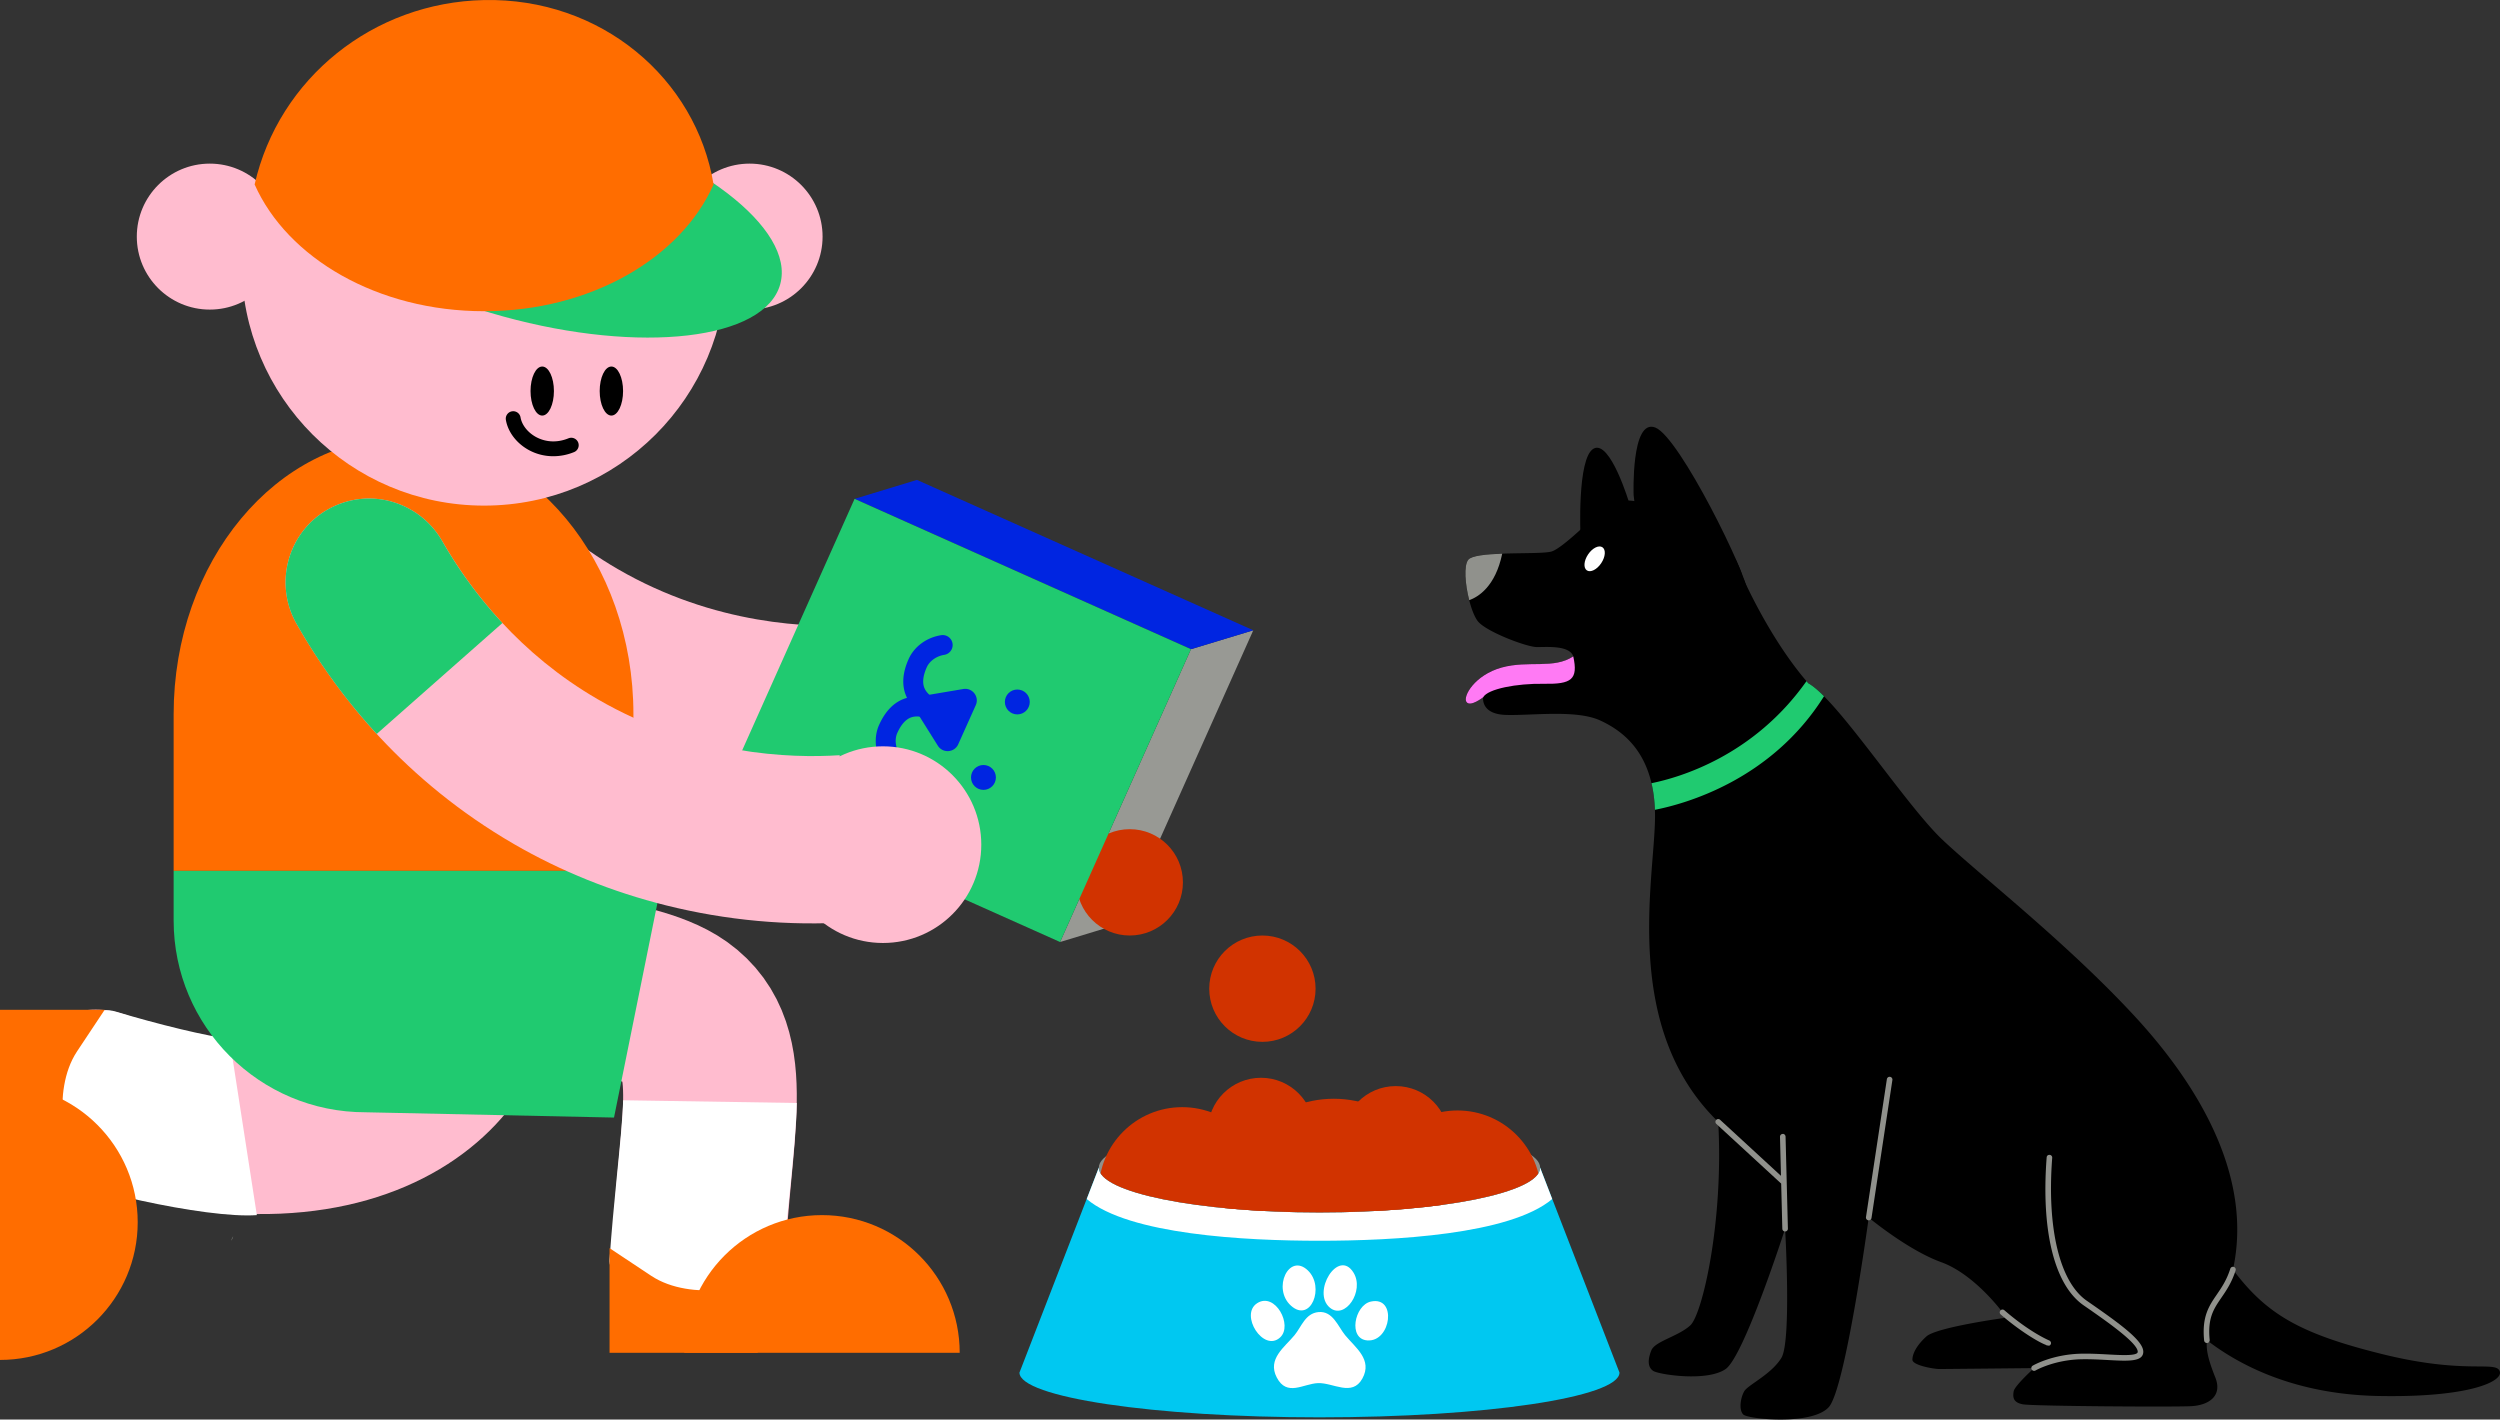 <svg xmlns="http://www.w3.org/2000/svg" viewBox="0 0 503.916 286.128">
  <rect x="0" y="0" width="503.916" height="286.128" fill="#333333" stroke="none"/>
  <defs>
    <clipPath id="clippath">
      <path d="M310.442 235.369c0 4.984-19.915 9.025-44.481 9.025s-44.481-4.04-44.481-9.025 19.913-29.738 44.479-29.738 44.482 24.754 44.482 29.738Z" style="fill:none"/>
    </clipPath>
    <style>
      .cls-1{fill:#90918c}.cls-2{fill:#0025e1}.cls-5{stroke:#ffbccf;stroke-linecap:round;stroke-linejoin:round;stroke-width:35px;fill:none}.cls-7{fill:#fff}.cls-8{fill:#20ca70}.cls-9{fill:#d13300}.cls-10,.cls-12{fill:#ffbccf}.cls-14{fill:#ff6d00}
    </style>
  </defs>
  <g id="graphic">
    <path d="M295.584 141.482c.747 1.124 3.371-.938 3.371-.938s-.562 3.371 4.495 3.556c5.056.191 14.231-1.124 19.102 1.124 3.871 1.787 8.579 5.124 10.332 12.641.376 1.59.618 3.371.691 5.365.017.421.022.848.022 1.287 0 12.36-6.928 42.508 12.737 61.61 1.124 20.041-3.185 38.766-5.618 41.014-2.433 2.247-7.118 3.186-7.866 5.057-.747 1.877-.747 3.371.376 4.124 1.124.747 10.861 2.247 14.608-.377 3.742-2.624 11.984-28.277 11.984-28.277s1.309 22.659-.748 26.03c-2.062 3.371-6.742 5.433-7.495 6.742-.747 1.309-1.124 3.747-.186 4.68.938.938 13.861 2.247 17.232-1.495 3.371-3.748 8.051-38.204 8.051-38.204s7.866 6.551 14.608 8.989c6.742 2.433 12.36 10.113 12.36 10.113l.376 1.124s-13.675 1.871-15.731 3.742c-2.062 1.877-2.809 3.562-2.809 4.686s4.304 1.871 5.427 1.871 19.102-.185 19.102-.185-3.933 3.556-4.118 4.68c-.186 1.124-.186 2.247 1.871 2.624 2.062.371 30.339.562 33.901.371 3.556-.185 6.365-2.056 4.865-5.804-1.494-3.748-1.871-5.618-1.686-7.489 4.871 3.742 15.923 10.86 34.463 11.237 18.541.371 25.468-3 24.53-5.057-.933-2.062-6.928.747-23.597-3.371-16.664-4.124-23.406-8.056-30.148-17.046 3.933-17.978-5.995-36.143-19.855-51.127-13.855-14.978-31.272-28.462-38.766-35.581-6.343-6.034-17.13-22.142-23.805-28.856-1.208-1.214-2.276-2.118-3.163-2.607a13.085 13.085 0 0 1-.371-.438c-7.669-8.956-12.922-21.097-12.922-21.097s-.807-4.012-5.116-8.506c-4.309-4.495-8.93-5.354-10.43-3.854-4.495-3.748-10.113-3.562-12.36-1.5s-8.242 8.051-10.489 8.804c-1.253.416-5.894.309-10.012.455-3.259.124-6.186.404-6.843 1.23-.933 1.169-.63 4.961.191 8.146.489 1.922 1.169 3.624 1.871 4.399 1.871 2.062 9.737 5.056 11.798 5.056s6.557-.376 7.304 1.871c-3.933 2.624-8.99.753-14.422 2.247-5.427 1.5-7.866 5.809-7.113 6.933Z"/>
    <path d="M320.105 111.751c-.865 1.288-.975 2.729-.245 3.219.73.49 2.023-.156 2.888-1.444s.975-2.729.245-3.219c-.73-.49-2.023.156-2.888 1.444Z" class="cls-7"/>
    <path d="M296.146 120.975c1.803-.646 5.281-2.73 6.652-9.377-3.259.124-6.186.404-6.843 1.23-.933 1.169-.63 4.961.191 8.146Z" class="cls-1"/>
    <path d="M332.884 157.865c.376 1.59.618 3.371.691 5.365 6.028-1.18 23.456-5.944 34.086-22.889-1.208-1.214-2.276-2.118-3.163-2.607a13.085 13.085 0 0 1-.371-.438c-10.658 15.096-25.597 19.428-31.243 20.569Z" class="cls-8"/>
    <path d="M295.584 141.482c.747 1.124 3.371-.938 3.371-.938.938-1.686 6.742-2.809 12.265-2.714 5.523.09 6.927-.843 5.899-5.528-3.933 2.624-8.99.753-14.422 2.247-5.427 1.5-7.866 5.809-7.113 6.933Z" style="fill:#ff7af4"/>
    <path d="M359.819 248.229a.563.563 0 0 1-.562-.548l-.47-18.542a.562.562 0 0 1 .546-.576c.278-.061.569.238.577.548l.47 18.542a.562.562 0 0 1-.546.576h-.016ZM376.674 245.981a.563.563 0 0 1-.556-.645l4.212-27.812c.049-.308.342-.527.641-.471a.562.562 0 0 1 .472.639l-4.212 27.812a.565.565 0 0 1-.557.477Z" class="cls-1"/>
    <path d="M359.257 238.583a.556.556 0 0 1-.38-.148l-12.923-11.894a.563.563 0 0 1-.033-.794.563.563 0 0 1 .794-.033l12.923 11.894a.563.563 0 0 1-.381.975ZM410.007 276.321a.563.563 0 0 1-.283-1.047c.161-.094 4.033-2.324 9.918-2.419 1.866-.032 3.689.072 5.32.16 2.612.143 5.854.318 5.93-.495.166-1.745-6.497-6.357-10.904-9.409-5.874-4.066-8.588-14.932-7.449-29.815.023-.308.23-.527.602-.517a.559.559 0 0 1 .515.604c-1.09 14.259 1.517 25.028 6.97 28.804 7.016 4.856 11.595 8.205 11.383 10.44-.179 1.888-3.094 1.727-7.107 1.51-1.616-.087-3.454-.191-5.241-.158-5.576.089-9.333 2.244-9.372 2.266a.558.558 0 0 1-.283.077Z" class="cls-1"/>
    <path d="M412.989 271.241a1.32 1.32 0 0 1-.337-.062l-.023.051a.637.637 0 0 1-.179-.117c-1.532-.555-5.356-2.856-9.178-6.165a.56.56 0 0 1-.056-.793.56.56 0 0 1 .791-.058c4.933 4.271 8.598 5.902 9.007 6.077l.013.005c.207.083.383.296.388.518a.562.562 0 0 1-.319.526.255.255 0 0 1-.107.018ZM444.84 270.703a.561.561 0 0 1-.559-.506c-.483-4.826.996-6.987 2.561-9.276.975-1.426 1.984-2.9 2.711-5.189a.56.56 0 0 1 .707-.364.56.56 0 0 1 .365.706c-.779 2.444-1.882 4.058-2.857 5.481-1.57 2.297-2.811 4.111-2.369 8.529a.56.56 0 0 1-.503.615l-.056.003Z" class="cls-1"/>
    <path d="M329.282 99.784s-.554-15.547 4.379-13.604 18.575 29.862 18.575 33.095-21.715-8.984-21.715-8.984l-1.24-10.506ZM328.44 101.509s-3.857-12.959-7.23-11.074-2.629 17.75-2.629 17.75l9.859-6.676Z"/>
    <path d="M326.435 276.666c0 4.975-27.072 9.024-60.474 9.024s-60.474-4.049-60.474-9.024l.413-1.055 15.582-40.245h88.957l15.582 40.245.413 1.055Z" style="fill:#00c8f1"/>
    <path d="M312.877 241.685c-8.511 7.171-31.834 8.411-46.916 8.411s-38.406-1.24-46.916-8.411l2.438-6.315c0 4.99 19.916 9.024 44.479 9.024s44.479-4.034 44.479-9.024l2.438 6.315Z" class="cls-7"/>
    <ellipse cx="265.963" cy="235.369" class="cls-1" rx="44.481" ry="9.025"/>
    <g style="clip-path:url(#clippath)">
      <circle cx="268.84" cy="243.395" r="21.923" class="cls-9"/>
      <circle cx="238.29" cy="239.975" r="16.81" class="cls-9"/>
      <circle cx="293.79" cy="240.644" r="16.81" class="cls-9"/>
      <circle cx="254.172" cy="227.96" r="10.717" class="cls-9"/>
      <circle cx="281.337" cy="229.636" r="10.717" class="cls-9"/>
    </g>
    <g id="_5hJ7am" data-name="5hJ7am">
      <path d="M265.766 264.469c2.9-.271 3.931 2.906 5.373 4.666 2.049 2.5 5.586 4.924 3.46 8.751-2.058 3.704-5.869.79-8.92.903-2.978.11-6.268 2.807-8.327-1.137-1.947-3.73 1.6-6.12 3.576-8.516 1.417-1.718 2.169-4.416 4.839-4.666ZM268.066 263.59c-3.751-3.094 1.697-12.082 4.769-7.05 2.253 3.69-1.72 9.565-4.769 7.05ZM263.626 256.08c3.474 3.332.572 10.677-3.409 7.102-3.834-3.443-.407-10.762 3.409-7.102ZM258.035 269.578c-3.361 3.105-8.252-4.589-4.624-6.903 3.62-2.309 7.244 4.482 4.624 6.903ZM276.308 262.355c5.313-1.176 4.111 8.114-.65 7.832-3.995-.237-2.651-7.101.65-7.832Z" class="cls-7"/>
    </g>
    <circle cx="182.02" cy="144.015" r="19.821" class="cls-10"/>
    <path d="M138.268 156.247c12.129 3.033 24.766 4.212 37.253 3.382l-2.235-33.645c-9.823.652-29.214.056-48.743-11.266-15.752-9.132-25.555-21.768-31.354-31.871-4.131-7.196 2.567 11.282-5.215 14.161l-8.559 4.906c-9.802 3.627-20.745-11.452-15.573-2.37 8.24 14.468 21.855 31.63 43.79 44.346 9.503 5.509 19.87 9.664 30.637 12.357Z" class="cls-12"/>
    <path d="M46.668 250.076c0-.297.119-.594.344-.879l-.344.879ZM147.458 250.076l-.344-.879c.226.285.344.582.344.879Z" class="cls-1"/>
    <path d="m252.619 127.044-26.386 59.014-12.553 3.822 3.512-7.869 22.865-51.156 12.562-3.811z" style="fill:#989994"/>
    <path d="m252.619 127.044-12.562 3.811-58.751-26.254-9.051-4.048 12.564-3.821 67.8 30.312z" class="cls-2"/>
    <circle cx="227.72" cy="177.851" r="10.717" class="cls-9"/>
    <path d="m240.057 130.855-22.865 51.156-3.512 7.869-67.801-30.312 26.376-59.015 9.051 4.048 58.751 26.254z" class="cls-8"/>
    <path d="m184.908 143.722 4.129 6.585c.992 1.581 3.346 1.418 4.11-.285l3.535-7.881c.764-1.703-.68-3.57-2.52-3.259l-7.663 1.296a2.335 2.335 0 0 0-1.589 3.543Z" class="cls-2"/>
    <circle cx="205.056" cy="141.493" r="2.508" class="cls-2"/>
    <circle cx="198.232" cy="156.707" r="2.508" class="cls-2"/>
    <path d="M177.199 146.113c1.205-2.686 2.883-4.45 4.989-5.243a7.64 7.64 0 0 1 .638-.208 6.941 6.941 0 0 1-.269-.614c-.808-2.1-.607-4.527.597-7.212 1.128-2.515 3.641-4.355 6.558-4.803a2.006 2.006 0 0 1 .608 3.966c-1.537.236-2.946 1.232-3.505 2.479-.751 1.674-.924 3.064-.514 4.129.556 1.445 2.216 2.384 3.631 3.044.314.137.606.27.874.393a2.007 2.007 0 0 1-1.642 3.661c-.27-.118-.564-.248-.875-.391-1.434-.619-3.24-1.234-4.689-.689-1.068.403-1.991 1.456-2.742 3.131-.559 1.247-.366 2.96.48 4.265a2.007 2.007 0 0 1-3.366 2.184c-1.606-2.476-1.903-5.576-.775-8.091Z" class="cls-2"/>
    <path d="M127.677 143.982H34.999c0-30.794 20.751-55.759 46.339-55.759s46.339 24.966 46.339 55.759ZM34.999 143.982h92.678v31.551H34.999z" class="cls-14"/>
    <circle cx="42.286" cy="47.692" r="14.711" class="cls-10"/>
    <circle cx="151.093" cy="47.692" r="14.711" class="cls-10"/>
    <circle cx="97.577" cy="53.035" r="48.88" class="cls-10"/>
    <ellipse cx="109.295" cy="78.823" rx="2.357" ry="4.943"/>
    <ellipse cx="123.234" cy="78.823" rx="2.357" ry="4.943"/>
    <path d="M111.523 91.961c-1.754 0-3.473-.434-5.012-1.294-2.445-1.367-4.146-3.632-4.548-6.06a1.5 1.5 0 0 1 2.959-.491c.251 1.513 1.421 3.02 3.053 3.932 1.156.646 3.55 1.544 6.605.301a1.499 1.499 0 1 1 1.131 2.779 11.101 11.101 0 0 1-4.188.833Z"/>
    <ellipse cx="107.033" cy="43.475" class="cls-8" rx="21.075" ry="52.098" transform="rotate(-74.627 107.033 43.474)"/>
    <path d="M143.835 37.177c-6.593 14.862-24.817 25.554-46.261 25.554S57.919 52.039 51.325 37.177C56.189 15.75 75.262.47 97.574.011c23.55-.484 42.72 15.751 46.261 37.166Z" class="cls-14"/>
    <path d="M101.271 196.968s25.835.505 35.112 7.127c10.934 7.806 5.512 23.588 4.395 49.463" class="cls-5"/>
    <path d="m157.44 261.226-32.653-.673c.091-2.108-2.088-4.383-1.923-6.727.39-5.528.943-11.442 1.448-16.472.608-6.052 1.236-12.31 1.288-15.578l34.996.551c-.075 4.745-.716 11.131-1.459 18.524-.673 6.699-1.435 14.291-1.698 20.375Z" class="cls-7"/>
    <path d="M93.028 196.115c5.354 12.553-16.401 44.496-73.731 24.889" class="cls-5"/>
    <path d="M51.772 244.925c-10.138.748-36.918-5.275-45.572-9.762l9.331-27.285c1.097-3.209 4.535-4.961 7.782-3.982 8.596 2.592 18.699 5.043 22.951 5.479l5.507 35.549Z" class="cls-7"/>
    <path d="m123.764 225.263-50.116-1.066C52.303 224.197 35 206.893 35 185.549v-10.016h98.828l-10.064 49.73Z" class="cls-8"/>
    <circle cx="177.975" cy="170.254" r="19.821" class="cls-10"/>
    <path d="M134.224 182.486c12.129 3.033 24.766 4.212 37.253 3.382l-2.235-33.645c-9.823.652-29.214.056-48.743-11.266-15.752-9.132-25.555-21.768-31.354-31.871-4.131-7.196-12.788-10.434-20.57-7.555-9.802 3.627-13.949 15.17-8.777 24.252 8.24 14.468 21.855 31.63 43.79 44.346 9.503 5.509 19.87 9.664 30.637 12.357Z" class="cls-12"/>
    <path d="m101.271 125.583-25.332 22.351c-6.876-7.466-12.144-15.125-16.142-22.15a16.875 16.875 0 0 1-1.729-12.513c1.296-5.183 5.015-9.706 10.505-11.739 7.78-2.882 16.44.358 20.572 7.555a89.934 89.934 0 0 0 12.126 16.495Z" class="cls-8"/>
    <path d="M193.443 272.682h-55.514c0-15.329 12.427-27.757 27.757-27.757 15.329 0 27.757 12.427 27.757 27.757Z" class="cls-14"/>
    <path d="M152.728 258.804s-13.141 3.889-21.502-1.666l-8.36-5.554v21.098h29.862v-13.878ZM0 274.118v-55.514c15.329 0 27.757 12.427 27.757 27.757 0 15.329-12.427 27.757-27.757 27.757Z" class="cls-14"/>
    <path d="M13.878 233.403s-3.889-13.141 1.666-21.502l5.554-8.36H0v29.862h13.878Z" class="cls-14"/>
    <circle cx="254.459" cy="199.286" r="10.717" class="cls-9"/>
  </g>
</svg>